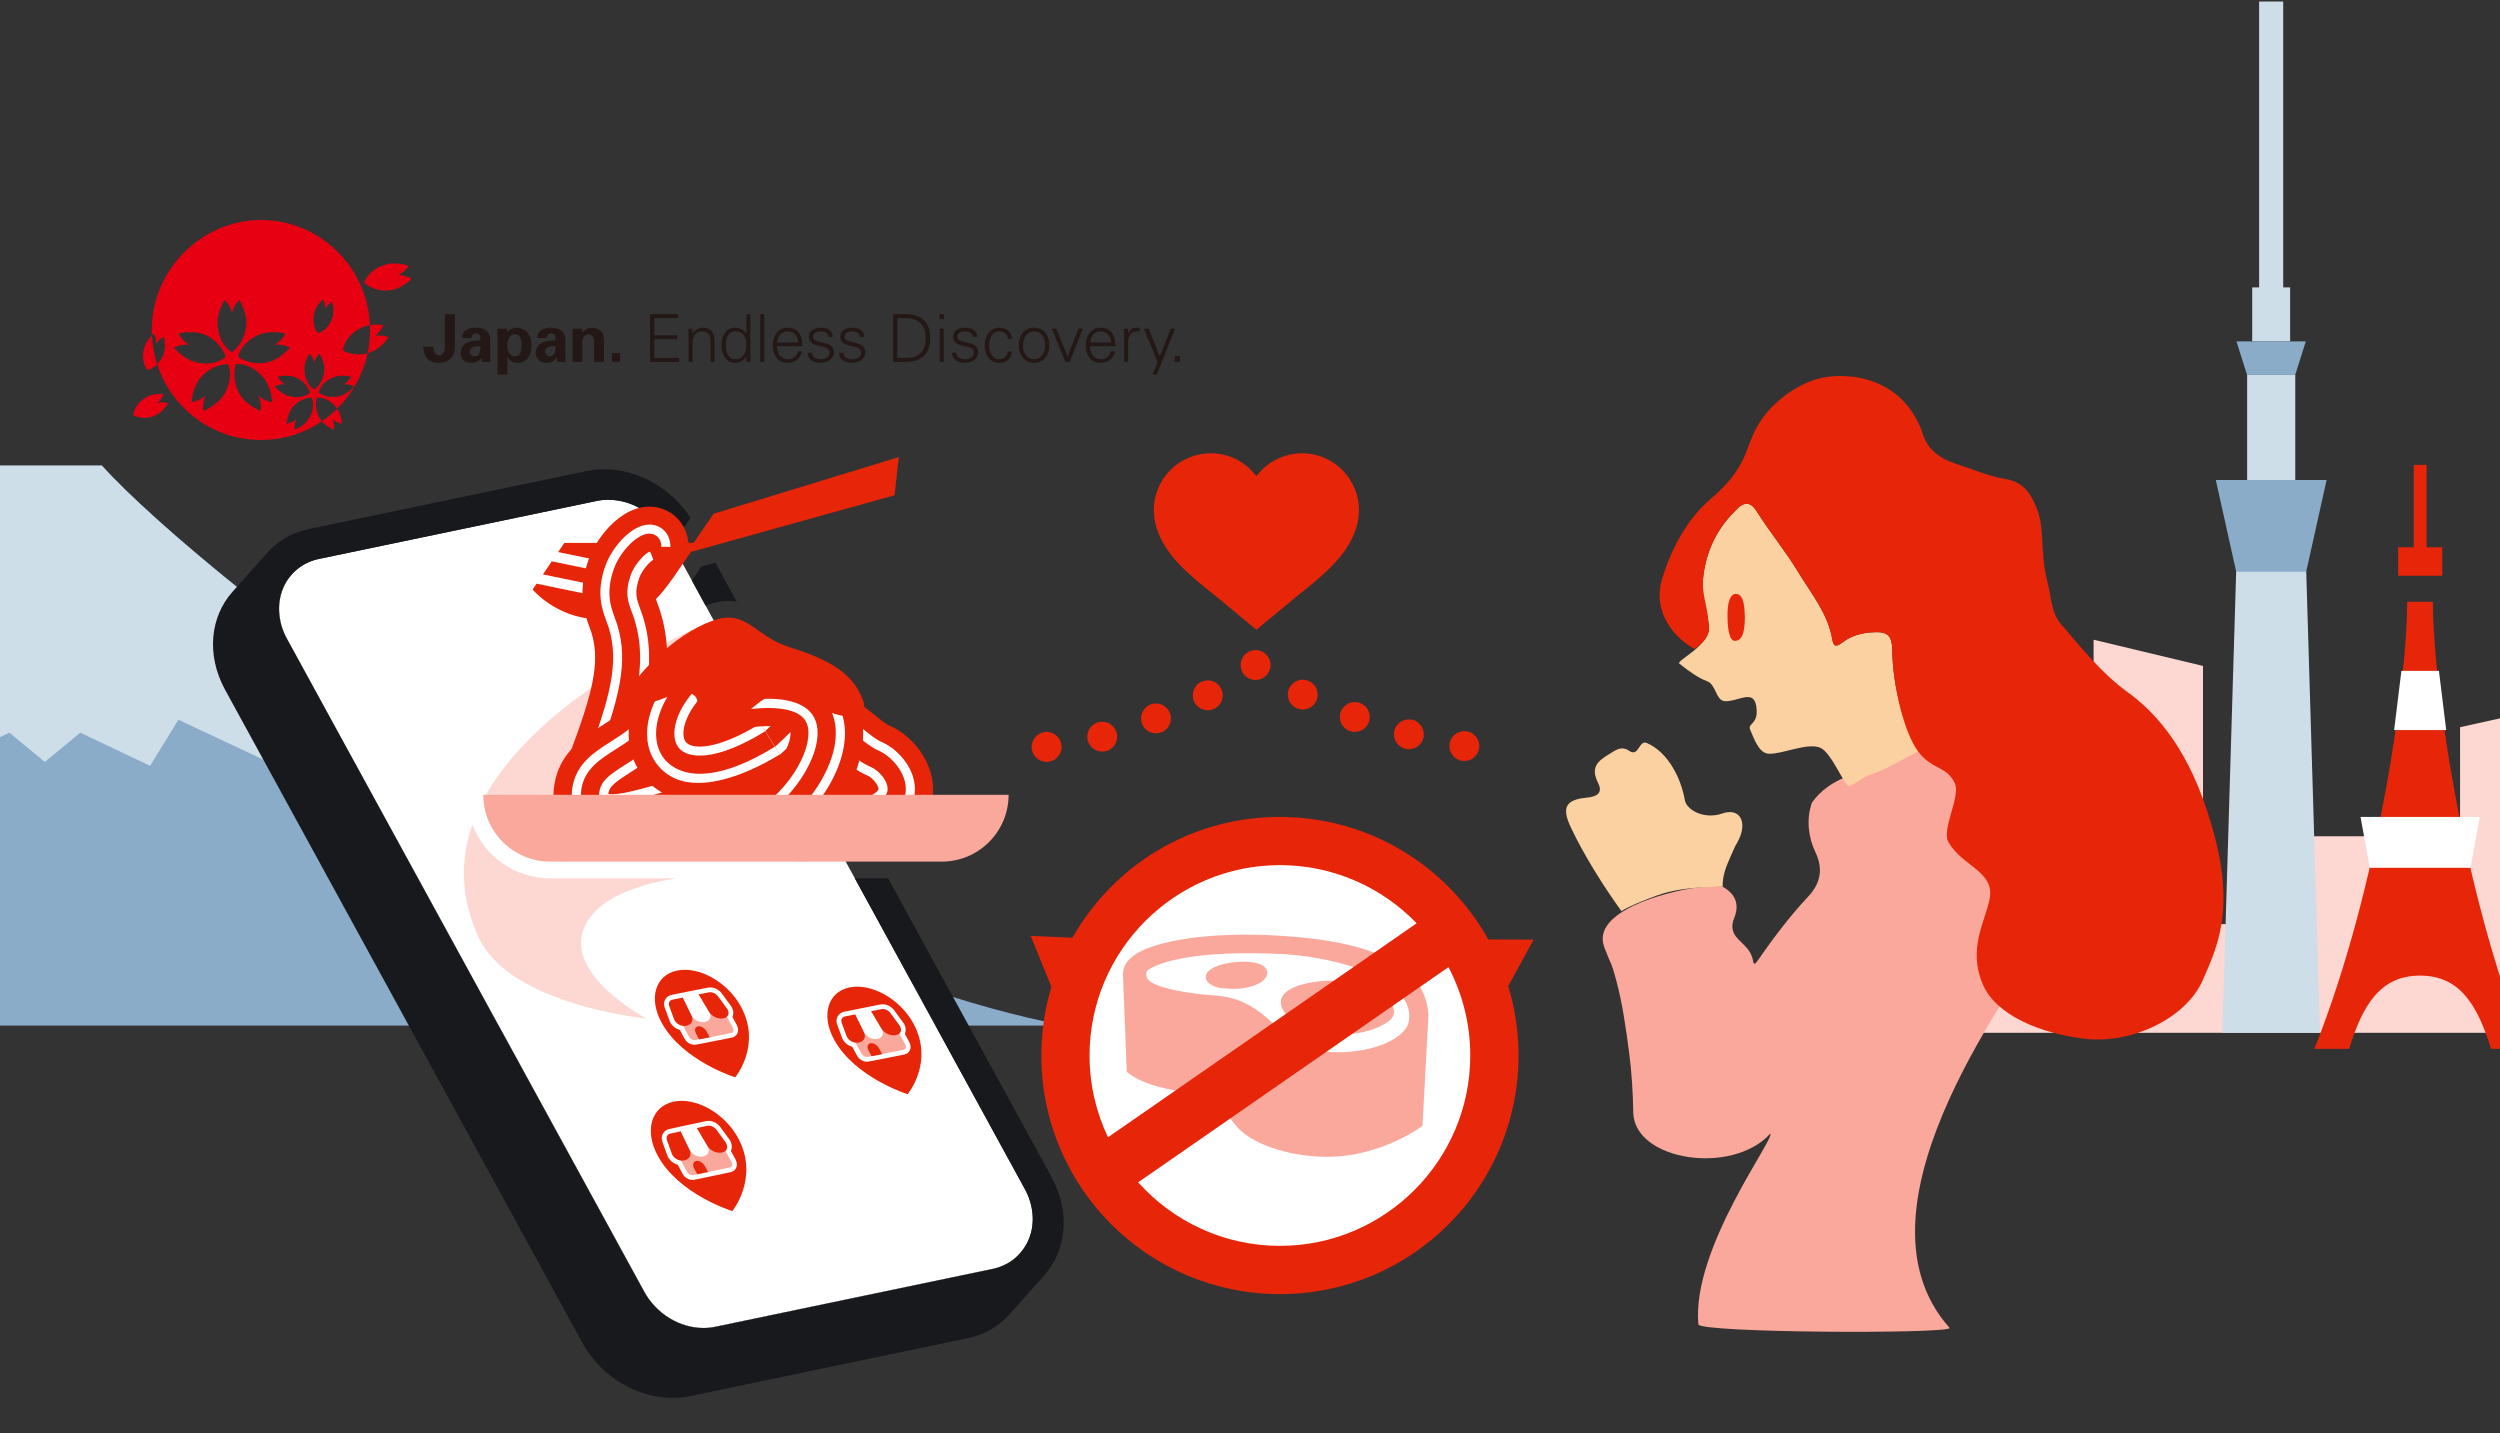 <svg width="375" height="215" viewBox="0 0 375 215" fill="none" xmlns="http://www.w3.org/2000/svg">
<rect x="0" y="0" width="375" height="215" fill="#333333" stroke="none"/>
<mask id="mask0_5710_4084" style="mask-type:luminance" maskUnits="userSpaceOnUse" x="0" y="0" width="375" height="210">
<path d="M375 0H0V210H375V0Z" fill="white"/>
</mask>
<g mask="url(#mask0_5710_4084)">
</g>
<g clip-path="url(#clip0_5710_4084)">
<path d="M281.87 154.92V107.11H304.19V126.15H314.04V95.96L330.45 99.89V138.62H338.32V125.44H369.01V109.08L380.82 106.46V147.15H416.38V125.44H424.91V103.18H437.38V110.4H451.16V154.92H281.87Z" fill="#FDD8D2"/>
<path d="M15.273 69.84H-1.844C-16.341 85.909 -87.573 142.586 -146.28 153.84H159.72C101.012 142.586 29.77 85.909 15.283 69.84H15.273Z" fill="#8AACC9"/>
<path d="M15.269 69.84H-1.83C-9.503 78.371 -33.077 98.307 -62.28 116.84L-50.864 113.711L-43.691 116.84L-30.991 108.582L-29.699 115.643L-13.319 107.966L-9.076 114.874L1.402 109.898L6.72 114.292L12.037 109.898L22.515 114.874L26.759 107.966L43.138 115.643L44.431 108.582L57.13 116.84L64.303 113.711L75.72 116.84C46.516 98.307 22.943 78.371 15.269 69.84Z" fill="#CDDEE8"/>
<path d="M344.29 56.25V72H337.07V56.25H344.29ZM342.48 43.12V0.23H338.87V43.11H337.83V51.21H343.52V43.11H342.48V43.12ZM345.93 85.56H335.43L333.35 154.92H348.01L345.93 85.56Z" fill="#CDDEE8"/>
<path d="M345.87 51.21L344.28 56.24H337.06L335.47 51.21H345.86H345.87ZM340.68 72H332.37L335.43 85.76H345.93L348.99 72H340.68Z" fill="#8AACC9"/>
<path d="M378.86 157.33H373.66C371.62 150.77 369 146.34 363.01 146.34C357.02 146.34 354.4 150.77 352.36 157.33H347.16C356.95 132.74 361.08 101.76 361.08 90.27H364.93C364.93 101.76 369.06 132.74 378.85 157.33H378.86ZM363.98 82.09V69.73H362.06V82.09H359.72V86.36H366.33V82.09H363.99H363.98Z" fill="#E62509"/>
<path d="M371.96 122.54L370.57 130.17H355.47L354.08 122.54H371.97H371.96ZM366.93 109.51L365.84 100.63H360.21L359.12 109.51H366.94H366.93Z" fill="white"/>
<path d="M100.13 80.4L94.87 86.3C93.07 82.99 89.57 80.86 85.99 80.86C85.39 80.86 84.81 80.92 84.23 81.04L89.49 75.14C90.07 75.01 90.65 74.96 91.25 74.96C94.84 74.96 98.33 77.09 100.13 80.4Z" fill="#17191C"/>
<path d="M89.49 75.14L84.23 81.05L42.63 89.73L47.89 83.82L89.49 75.14Z" fill="#17191C"/>
<path d="M153.73 178.35L148.47 184.25L94.87 86.31L100.13 80.4L153.73 178.35Z" fill="#17191C"/>
<path d="M38.5 92.07L43.76 86.17C44.81 84.99 46.24 84.17 47.89 83.83L42.63 89.73C40.98 90.07 39.55 90.89 38.5 92.07Z" fill="#17191C"/>
<path d="M37.18 94.21C37.5 93.41 37.95 92.68 38.51 92.06L43.77 86.16C43.22 86.78 42.77 87.5 42.44 88.31C40.69 90.28 38.93 92.24 37.18 94.21Z" fill="white"/>
<path d="M37.18 94.21C37.36 94 37.61 93.73 37.79 93.52C37.99 93.3 38.25 93.01 38.44 92.79C38.63 92.57 38.91 92.26 39.12 92.03C39.33 91.8 39.6 91.49 39.81 91.26C40.02 91.03 40.29 90.72 40.5 90.49C40.71 90.26 40.97 89.96 41.18 89.73C41.39 89.5 41.64 89.22 41.83 89C42.01 88.79 42.26 88.52 42.44 88.31C40.69 90.28 38.93 92.24 37.18 94.21Z" fill="white"/>
<path d="M153.02 187.99L147.76 193.89C148.31 193.27 148.77 192.55 149.09 191.74C150.03 189.42 149.8 186.69 148.47 184.25L153.73 178.35C155.06 180.79 155.29 183.52 154.35 185.84C154.02 186.64 153.57 187.37 153.02 187.99Z" fill="#17191C"/>
<path d="M37.8 101.7C36.47 99.26 36.24 96.54 37.18 94.21C37.36 94 37.61 93.73 37.79 93.52C37.99 93.3 38.25 93.01 38.44 92.79C38.63 92.57 38.91 92.26 39.12 92.03C39.33 91.8 39.6 91.49 39.81 91.26C40.02 91.03 40.29 90.72 40.5 90.49C40.71 90.26 40.97 89.96 41.18 89.73C41.39 89.5 41.64 89.22 41.83 89C42.01 88.79 42.26 88.52 42.44 88.31C41.5 90.64 41.72 93.36 43.06 95.8C41.48 97.57 39.38 99.93 37.8 101.7Z" fill="white"/>
<path d="M143.63 196.23C144.62 195.12 145.61 194 146.61 192.89C147.06 192.39 147.51 191.88 147.96 191.38C148.06 191.27 148.19 191.13 148.28 191.02C148.37 190.91 148.5 190.77 148.59 190.67C148.68 190.57 148.89 190.47 148.89 190.33C150.54 189.98 151.96 189.16 153.01 187.98L147.75 193.88C146.7 195.06 145.28 195.88 143.63 196.23Z" fill="white"/>
<path d="M148.89 190.33L143.63 196.23L102.04 204.91L107.3 199.01L148.89 190.33Z" fill="white"/>
<path d="M102.04 204.91C101.46 205.03 100.87 205.09 100.28 205.09C102.03 203.12 103.79 201.16 105.54 199.19C106.13 199.19 106.72 199.13 107.3 199.01C105.72 200.78 104.1 203.73 102.04 204.91Z" fill="white"/>
<path d="M96.65 193.75L91.39 199.65L37.8 101.7L43.05 95.8L96.65 193.75Z" fill="white"/>
<path d="M91.39 199.65C93.14 197.68 94.9 195.72 96.65 193.75C98.46 197.05 101.95 199.19 105.54 199.19L100.28 205.09C96.69 205.09 93.2 202.96 91.39 199.65Z" fill="white"/>
<path d="M105.54 199.19C101.95 199.19 98.46 197.06 96.65 193.75L43.06 95.8C41.73 93.36 41.5 90.64 42.44 88.31C43.38 85.98 45.37 84.34 47.9 83.82L89.49 75.14C90.07 75.01 90.65 74.96 91.25 74.96C94.84 74.96 98.33 77.09 100.13 80.4L153.73 178.34C155.06 180.78 155.29 183.51 154.35 185.83C153.4 188.16 151.42 189.8 148.89 190.33L107.3 199.01C106.72 199.13 106.13 199.19 105.54 199.19Z" fill="white"/>
<path d="M136.16 164.13C136.16 164.13 128.25 161.68 125.11 155.93C123.12 152.29 124.16 148.78 127.45 148.11C130.74 147.44 135.04 149.87 137.02 153.54C140.15 159.32 136.15 164.13 136.15 164.13H136.16Z" fill="#E62509"/>
<path d="M136.43 156.37L135.73 155.08C135.9 154.7 135.93 154.22 135.65 153.65C135.63 153.6 135.6 153.54 135.56 153.5L134.14 151.56C133.65 150.89 132.79 150.52 132.06 150.67L130.51 150.98L128.16 151.45L126.61 151.76C126.19 151.85 125.85 152.09 125.65 152.44C125.44 152.81 125.42 153.25 125.58 153.69L126.34 155.76C126.34 155.76 126.37 155.83 126.38 155.86C126.73 156.49 127.27 156.86 127.84 157.03L128.57 158.37C128.86 158.91 129.46 159.26 130.04 159.26C130.13 159.26 130.22 159.26 130.31 159.23L130.82 159.13C130.82 159.13 130.85 159.13 130.86 159.13L132.45 158.81C132.45 158.81 132.46 158.81 132.47 158.81L135.64 158.18C136.02 158.1 136.32 157.87 136.48 157.54C136.65 157.19 136.62 156.76 136.42 156.38L136.43 156.37Z" fill="white"/>
<path d="M126.78 153.56L133.37 152.23L135.8 156.71C135.99 157.06 135.86 157.4 135.51 157.47L130.18 158.53C129.83 158.6 129.4 158.37 129.21 158.02L126.78 153.55V153.56Z" fill="#FBA89C"/>
<path d="M129.67 154.98C130.14 156.53 127.84 157 127.02 155.51C126.69 154.62 126.44 153.93 126.26 153.45C126.08 152.96 126.3 152.56 126.76 152.46L128.31 152.15C128.31 152.15 128.79 153.15 129.68 154.98H129.67Z" fill="#E62509"/>
<path d="M132.33 154.45C132.97 155.97 130.66 156.44 129.67 154.98C128.78 153.15 128.3 152.15 128.3 152.15L130.65 151.68C130.65 151.68 131.24 152.66 132.32 154.45H132.33Z" fill="white"/>
<path d="M134.99 153.91C135.79 155.4 133.47 155.87 132.33 154.45C131.25 152.66 130.66 151.68 130.66 151.68L132.21 151.37C132.67 151.28 133.25 151.53 133.58 151.98C133.91 152.43 134.39 153.09 135 153.92L134.99 153.91Z" fill="#E62509"/>
<path d="M131.9 157.32C131.18 156 129.59 156.32 130.31 157.64L130.74 158.44L132.33 158.12L131.9 157.32Z" fill="#E62509"/>
<path d="M109.85 181.66C109.85 181.66 101.82 179.21 98.64 173.32C96.63 169.59 97.69 165.97 101.03 165.25C104.37 164.53 108.73 166.99 110.74 170.75C113.91 176.67 109.85 181.66 109.85 181.66Z" fill="#E62509"/>
<path d="M110.37 174L109.64 172.64C109.83 172.22 109.83 171.72 109.58 171.21C109.56 171.15 109.53 171.1 109.49 171.04L108.05 169.06C107.55 168.37 106.68 168.01 105.93 168.16L104.35 168.5L101.97 169.01L100.4 169.35C99.98 169.44 99.64 169.68 99.44 170.04C99.23 170.41 99.21 170.86 99.37 171.31L100.14 173.43C100.14 173.43 100.17 173.5 100.18 173.53C100.53 174.17 101.08 174.55 101.66 174.71L102.4 176.09C102.7 176.64 103.3 176.99 103.88 176.99C103.97 176.99 104.07 176.99 104.16 176.96L104.68 176.85C104.68 176.85 104.71 176.85 104.72 176.85L106.34 176.51C106.34 176.51 106.34 176.51 106.35 176.51L109.58 175.83C109.96 175.75 110.26 175.51 110.42 175.18C110.59 174.82 110.56 174.4 110.36 174.01L110.37 174Z" fill="white"/>
<path d="M100.58 171.18L107.28 169.75L109.74 174.34C109.93 174.7 109.8 175.05 109.45 175.12L104.03 176.26C103.68 176.33 103.24 176.11 103.04 175.75L100.58 171.18Z" fill="#FBA89C"/>
<path d="M103.51 172.61C103.99 174.2 101.65 174.7 100.82 173.18C100.49 172.27 100.23 171.56 100.05 171.06C99.87 170.56 100.09 170.14 100.55 170.04L102.12 169.7C102.12 169.7 102.61 170.72 103.5 172.6L103.51 172.61Z" fill="#E62509"/>
<path d="M106.21 172.04C106.85 173.6 104.51 174.1 103.51 172.61C102.61 170.73 102.13 169.71 102.13 169.71L104.51 169.2C104.51 169.2 105.11 170.2 106.2 172.03L106.21 172.04Z" fill="white"/>
<path d="M108.91 171.47C109.72 173 107.37 173.5 106.21 172.04C105.11 170.2 104.52 169.21 104.52 169.21L106.1 168.87C106.57 168.77 107.16 169.03 107.49 169.49C107.82 169.95 108.31 170.62 108.93 171.47H108.91Z" fill="#E62509"/>
<path d="M105.77 174.99C105.05 173.64 103.43 173.98 104.15 175.33L104.59 176.14L106.21 175.8L105.77 174.99Z" fill="#E62509"/>
<path d="M240.64 142.09C241.65 144.74 241.69 144.24 242.42 146.98C243.37 150.53 243.87 154.12 244.35 157.75C244.76 160.82 244.94 163.84 244.99 166.91C245.2 174.12 259.84 176.35 265.55 170.04C266.31 170.71 253.69 187.35 254.76 198.66C255.19 199.94 291.63 200.1 292.47 199.22C275.73 180.57 304.61 145.7 305.17 142.02C307.09 130.4 305.72 123.91 300.47 115.64C295.23 107.37 288.64 112.32 282.61 114.71C278.65 115.91 274.45 116.68 271.79 120.39C270.9 122.93 271.27 125.65 272.3 127.8C273.63 130.56 272.89 132.7 271.26 134.45C268.47 137.43 266.04 140.65 263.72 143.99C263.43 144.4 263.08 144.98 262.94 144.07C262.7 142.55 261.57 141.78 260.66 140.8C259.79 139.88 259.65 138.87 260.11 137.75C260.95 135.72 260.38 134.14 258.42 133.01C256.8 133.05 255.7 132.97 254.16 133.19C250.19 133.74 238.57 136.65 240.65 142.09H240.64Z" fill="#FBA89C"/>
<path d="M287.71 112.7C285.33 107.94 283.92 102.95 283.84 97.57C283.81 95.11 283 94.67 280.58 94.86C279.07 94.98 277.63 95.42 276.47 96.29C275.5 97.02 275.05 97.15 274.83 95.85C274.15 91.95 271.68 89.04 269.71 85.78C267.8 82.61 265.45 79.8 263.5 76.69C262.52 75.12 261.55 75.36 260.54 76.35C258.04 78.79 256.39 81.56 255.69 85.19C254.97 88.96 255.76 90.16 256.33 93.77C256.8 96.73 251.35 99.09 251.9 99.54C253.45 100.78 254.75 101.7 256.08 102.19C257.42 102.68 257.37 105.1 258.72 105.17C260.84 105.29 263.31 103.05 263.5 106.47C263.63 108.71 262.12 108.49 262.52 109.43C263.09 110.73 263.79 112.97 265.3 113.06C267.29 113.17 271.19 111.31 273.08 112.18C274.74 112.95 276.6 117.74 277.34 117.92C278.48 117.52 279.28 116.63 280.53 116.21C283.04 115.39 285.33 113.91 287.71 112.71V112.7Z" fill="#FCD1A1"/>
<path d="M249.29 86.88C250.71 82.28 253.03 77.87 256.73 74.72C259.09 72.71 260.86 70.63 261.95 67.79C262.66 65.96 263.05 64.55 264.56 62.48C266.31 60.1 269.53 57.74 272.46 56.88C276.84 55.6 285.53 56.4 288.42 65.11C289.24 67.57 291.1 68.84 293.43 69.58C295.88 70.37 298.3 71.44 300.81 71.85C303.45 72.28 304.53 73.9 305.42 76.03C305.95 77.3 306.18 78.58 306.27 79.96C306.41 82.42 306.49 84.94 307.12 87.3C307.69 89.4 307.61 91.81 309.12 93.58C312.23 97.21 315.28 101.02 319.12 103.81C322.8 106.48 327.63 111.28 331.01 121.45C335.6 135.28 333.01 141.18 330.37 147.12C327.87 152.73 319.75 156.67 312.65 155.81C306.2 155.03 299.37 152.36 297.38 147.56C295.17 142.23 297.75 138.33 298.44 134.84C299.25 130.7 294.37 129.98 292.27 126.33C291.17 124.43 294.16 119.44 293.21 117.46C291.94 114.82 289.78 115.5 287.71 112.71C285.63 109.91 283.92 102.96 283.84 97.58C283.81 95.12 283 94.68 280.58 94.87C279.07 94.99 277.63 95.43 276.47 96.3C275.5 97.03 275.05 97.16 274.83 95.86C274.15 91.96 271.68 89.05 269.71 85.79C267.8 82.62 265.45 79.81 263.5 76.7C262.52 75.13 261.55 75.37 260.54 76.36C258.04 78.8 256.39 81.57 255.69 85.2C254.97 88.97 255.98 89.85 256.31 93.5C256.39 94.34 256.67 95.6 254.17 97.36C250.16 95.05 248.04 90.97 249.3 86.9L249.29 86.88Z" fill="#E62509"/>
<path d="M243.23 136.66C244.13 135.99 248.41 134.25 250.18 133.82C252.98 133.14 255.64 133.05 258.41 133.01C258.3 130.96 259.3 129.23 260.04 127.44C260.32 126.76 260.77 126.15 261.03 125.46C261.98 122.94 260.76 121.18 258.33 122.03C255.61 122.97 252.9 121.49 252.7 119.91C252.2 117 250.36 112.9 247.04 111.46C245.81 110.92 245.85 113.63 244.38 112.63C243.23 111.85 242.44 112.46 241.42 113.09C239.64 114.18 238.54 115.08 239.71 117.44C240.42 118.87 239.71 119.49 237.93 119.66C234.73 119.97 234.28 121.25 235.62 124.1C237.61 128.31 240.51 132.92 243.22 136.67L243.23 136.66Z" fill="#FCD1A1"/>
<path d="M261.73 92.64C261.7 91.23 261.6 89.24 260.54 89.1C259.37 88.95 259.13 90.7 259.12 92.31C259.12 93.54 259.24 96.13 260.22 96.13C261.59 96.13 261.72 94.05 261.72 92.63L261.73 92.64Z" fill="#E62509"/>
<path d="M191.99 190.5C174.25 190.5 159.82 176.07 159.82 158.33C159.82 140.59 174.25 126.16 191.99 126.16C209.73 126.16 224.16 140.59 224.16 158.33C224.16 176.07 209.73 190.5 191.99 190.5Z" fill="white"/>
<path d="M214.27 152.37C213.93 145.45 207.35 141.36 192.49 140.39C180.87 139.63 173.36 141.28 170.55 143.01C168.06 144.55 168.44 146.1 168.48 147.1C168.51 147.79 169.01 160.79 169.01 160.79L169.61 161.22C172.48 163.26 178.08 163.85 178.08 163.85C180.91 164.27 183.01 165.69 185.33 168.76C187.27 171.32 192.85 173.52 199.11 173.52C207.26 173.52 213.37 168.88 213.37 168.88L214.26 152.38L214.27 152.37ZM207.33 156.7C202.62 158.51 195.36 158.29 192.47 155.09C187.64 149.73 184.47 149.49 181.39 149.25C180.89 149.21 180.39 149.17 179.87 149.11C174.61 148.47 172.51 147.55 172.06 146.72C171.86 146.33 171.9 145.7 172.21 145.49C174.07 144.25 179.52 142.49 192.32 143.11C197.83 143.38 202.41 144.85 202.96 145.03C212.31 148.13 211.36 152.49 211.36 152.79C211.36 154.92 208.55 156.23 207.34 156.7H207.33ZM201.79 147.22C207.09 147.94 210.95 151.33 208.21 153.25C203.55 156.53 194.56 155.29 192.46 151.51C190.47 147.92 197.74 146.67 201.79 147.22ZM184.91 144.36C187.51 144.02 190.41 144.47 190.06 146.16C189.71 147.85 186.13 148.55 184.13 148.28C180.29 148.32 178.98 145.14 184.92 144.35L184.91 144.36Z" fill="#FBA89C"/>
<path d="M230.05 140.94L223.25 140.92C217.13 129.96 205.43 122.54 191.98 122.54C178.53 122.54 167.02 129.84 160.86 140.66L154.61 140.39L157.71 148.02C156.73 151.29 156.2 154.75 156.2 158.33C156.2 178.1 172.22 194.12 191.99 194.12C211.76 194.12 227.78 178.1 227.78 158.33C227.78 154.71 227.24 151.21 226.23 147.91L230.05 140.94ZM191.99 129.77C200.03 129.77 207.3 133.12 212.5 138.49L166.2 170.59C164.43 166.87 163.43 162.72 163.43 158.33C163.43 142.58 176.24 129.77 191.99 129.77ZM191.99 186.88C183.55 186.88 175.95 183.19 170.72 177.35L217.27 145.07C219.35 149.03 220.54 153.54 220.54 158.32C220.54 174.07 207.73 186.88 191.98 186.88H191.99Z" fill="#E62509"/>
<path d="M188.46 94.46L183.01 89.95C182.68 89.68 182.31 89.38 181.91 89.06C178.12 86.01 174.2 82.85 173.25 78.26C172.29 73.64 175.26 69.13 179.88 68.17C183.24 67.47 186.54 68.85 188.46 71.43C190.38 68.85 193.68 67.48 197.04 68.17C201.66 69.13 204.62 73.64 203.67 78.26C202.72 82.85 198.8 86.01 195.01 89.06C194.62 89.38 194.24 89.68 193.91 89.95L188.46 94.46Z" fill="#E62509"/>
<path d="M154.75 112.04C154.75 110.8 155.76 109.79 156.99 109.79C158.23 109.79 159.24 110.8 159.24 112.04C159.24 113.27 158.23 114.28 156.99 114.28C155.76 114.28 154.75 113.27 154.75 112.04ZM219.33 114.13C218.11 113.95 217.26 112.82 217.43 111.59C217.61 110.37 218.75 109.52 219.97 109.69C221.2 109.87 222.05 111 221.87 112.23C221.71 113.35 220.75 114.15 219.65 114.15C219.55 114.15 219.44 114.14 219.33 114.13ZM163.18 111.11C162.84 109.92 163.53 108.68 164.72 108.34C165.91 108.01 167.15 108.7 167.49 109.89C167.83 111.08 167.14 112.32 165.95 112.66C165.74 112.71 165.53 112.74 165.33 112.74C164.35 112.74 163.46 112.1 163.18 111.11ZM210.75 112.31C209.55 111.99 208.85 110.75 209.17 109.56C209.49 108.36 210.72 107.66 211.92 107.98C213.11 108.3 213.82 109.54 213.5 110.73C213.23 111.73 212.32 112.39 211.33 112.39C211.14 112.39 210.94 112.36 210.75 112.31ZM171.31 108.58C170.86 107.43 171.43 106.12 172.58 105.67C173.73 105.22 175.03 105.79 175.48 106.94C175.94 108.1 175.37 109.4 174.21 109.85C173.94 109.95 173.67 110 173.4 110C172.5 110 171.66 109.46 171.31 108.58ZM202.44 109.65C201.28 109.22 200.69 107.93 201.12 106.77C201.55 105.61 202.84 105.02 204 105.45C205.16 105.88 205.76 107.17 205.33 108.33C204.99 109.23 204.13 109.79 203.22 109.79C202.96 109.79 202.7 109.75 202.44 109.65ZM179.17 105.32C178.6 104.21 179.04 102.86 180.15 102.3C181.25 101.74 182.6 102.17 183.16 103.28C183.73 104.38 183.29 105.73 182.18 106.29C181.86 106.46 181.51 106.54 181.17 106.54C180.35 106.54 179.57 106.09 179.17 105.32ZM194.4 106.19C193.3 105.63 192.85 104.28 193.41 103.18C193.97 102.07 195.32 101.63 196.42 102.19C197.53 102.74 197.97 104.09 197.41 105.2C197.02 105.98 196.23 106.43 195.41 106.43C195.07 106.43 194.73 106.35 194.4 106.19ZM186.64 101.22C185.83 100.29 185.94 98.87 186.87 98.06C187.81 97.25 189.22 97.35 190.03 98.29C190.85 99.22 190.74 100.64 189.81 101.45C189.38 101.82 188.86 102 188.34 102C187.71 102 187.09 101.73 186.64 101.22Z" fill="#E62509"/>
<path d="M110.29 161.6C110.29 161.6 102.38 159.15 99.24 153.4C97.25 149.76 98.29 146.25 101.58 145.58C104.88 144.91 109.17 147.34 111.15 151.01C114.28 156.79 110.28 161.6 110.28 161.6H110.29Z" fill="#E62509"/>
<path d="M110.57 153.84L109.87 152.55C110.04 152.18 110.07 151.69 109.79 151.13C109.77 151.07 109.74 151.02 109.7 150.97L108.28 149.03C107.79 148.36 106.93 147.99 106.19 148.14L104.64 148.45L102.29 148.92L100.74 149.23C100.32 149.32 99.98 149.56 99.78 149.91C99.57 150.28 99.55 150.72 99.71 151.16L100.47 153.22C100.47 153.22 100.5 153.29 100.51 153.32C100.86 153.95 101.4 154.32 101.97 154.49L102.7 155.83C102.99 156.37 103.59 156.72 104.17 156.72C104.26 156.72 104.35 156.72 104.44 156.69L104.95 156.59C104.95 156.59 104.97 156.59 104.99 156.59L106.58 156.27C106.58 156.27 106.58 156.27 106.59 156.27L109.77 155.64C110.15 155.56 110.45 155.33 110.61 155C110.78 154.65 110.75 154.22 110.55 153.84H110.57Z" fill="white"/>
<path d="M100.92 151.04L107.51 149.71L109.94 154.19C110.13 154.54 110 154.88 109.65 154.95L104.32 156.01C103.97 156.08 103.54 155.85 103.35 155.5L100.92 151.03V151.04Z" fill="#FBA89C"/>
<path d="M103.8 152.46C104.27 154.01 101.97 154.48 101.15 152.99C100.82 152.1 100.57 151.41 100.39 150.93C100.21 150.44 100.43 150.04 100.89 149.94L102.44 149.63C102.44 149.63 102.92 150.63 103.81 152.46H103.8Z" fill="#E62509"/>
<path d="M106.46 151.92C107.1 153.44 104.79 153.91 103.8 152.45C102.91 150.62 102.43 149.62 102.43 149.62L104.78 149.15C104.78 149.15 105.37 150.13 106.45 151.92H106.46Z" fill="white"/>
<path d="M109.12 151.39C109.92 152.88 107.6 153.35 106.46 151.93C105.38 150.14 104.79 149.16 104.79 149.16L106.34 148.85C106.8 148.76 107.38 149.01 107.71 149.46C108.04 149.91 108.52 150.57 109.13 151.4L109.12 151.39Z" fill="#E62509"/>
<path d="M106.03 154.79C105.31 153.47 103.72 153.79 104.44 155.11L104.87 155.91L106.46 155.59L106.03 154.79Z" fill="#E62509"/>
<path d="M92.64 116.41L87.97 114.63C91.74 104.72 93.14 99.4 91.5 94.06C91.4 93.74 91.29 93.43 91.17 93.12C90.51 91.32 89.6 88.87 91.02 84.9C92.04 82.07 95.18 78.42 97.95 78.92C99.17 79.14 100.4 80.18 100.37 82.02L95.37 81.96C95.37 82.44 95.65 83.12 96.31 83.54C96.99 83.98 97.68 83.89 97.91 83.78C97.5 83.97 96.22 85.2 95.72 86.58C94.91 88.83 95.31 89.9 95.85 91.38C96 91.78 96.14 92.17 96.27 92.58C98.53 99.9 96.3 106.76 92.64 116.39V116.41Z" fill="white"/>
<path d="M92.64 116.41L87.97 114.63C91.74 104.72 93.14 99.4 91.5 94.06C91.4 93.74 91.29 93.43 91.17 93.12C90.51 91.32 89.6 88.87 91.02 84.9C92.04 82.07 95.18 78.42 97.95 78.92C99.17 79.14 100.4 80.18 100.37 82.02L95.37 81.96C95.37 82.44 95.65 83.12 96.31 83.54C96.99 83.98 97.68 83.89 97.91 83.78C97.5 83.97 96.22 85.2 95.72 86.58C94.91 88.83 95.31 89.9 95.85 91.38C96 91.78 96.14 92.17 96.27 92.58C98.53 99.9 96.3 106.76 92.64 116.39V116.41Z" fill="white"/>
<path d="M92.64 116.41L87.97 114.63C91.74 104.72 93.14 99.4 91.5 94.06C91.4 93.74 91.29 93.43 91.17 93.12C90.51 91.32 89.6 88.87 91.02 84.9C92.04 82.07 95.18 78.42 97.95 78.92C99.17 79.14 100.4 80.18 100.37 82.02L95.37 81.96C95.37 82.44 95.65 83.12 96.31 83.54C96.99 83.98 97.68 83.89 97.91 83.78C97.5 83.97 96.22 85.2 95.72 86.58C94.91 88.83 95.31 89.9 95.85 91.38C96 91.78 96.14 92.17 96.27 92.58C98.53 99.9 96.3 106.76 92.64 116.39V116.41Z" fill="white"/>
<path d="M92.64 116.41L87.97 114.63C91.74 104.72 93.14 99.4 91.5 94.06C91.4 93.74 91.29 93.43 91.17 93.12C90.51 91.32 89.6 88.87 91.02 84.9C92.04 82.07 95.18 78.42 97.95 78.92C99.17 79.14 100.4 80.18 100.37 82.02L95.37 81.96C95.37 82.44 95.65 83.12 96.31 83.54C96.99 83.98 97.68 83.89 97.91 83.78C97.5 83.97 96.22 85.2 95.72 86.58C94.91 88.83 95.31 89.9 95.85 91.38C96 91.78 96.14 92.17 96.27 92.58C98.53 99.9 96.3 106.76 92.64 116.39V116.41Z" fill="white"/>
<path d="M119.86 126.2C116.89 126.2 113.53 126.02 109.77 125.67L110.24 120.69C130.38 122.59 131.98 118.55 131.99 118.51C132.16 117.83 131.08 116.49 130.24 116.13C128.67 115.45 127.42 114.44 126.09 113.36C122.73 110.62 118.92 107.52 107.63 108.78L107.08 103.81C120.46 102.32 125.54 106.46 129.25 109.49C130.34 110.38 131.28 111.14 132.21 111.54C134.75 112.63 137.76 116.09 136.83 119.75C135.73 124.07 130.15 126.2 119.86 126.2Z" fill="white"/>
<path d="M119.86 126.2C116.89 126.2 113.53 126.02 109.77 125.67L110.24 120.69C130.38 122.59 131.98 118.55 131.99 118.51C132.16 117.83 131.08 116.49 130.24 116.13C128.67 115.45 127.42 114.44 126.09 113.36C122.73 110.62 118.92 107.52 107.63 108.78L107.08 103.81C120.46 102.32 125.54 106.46 129.25 109.49C130.34 110.38 131.28 111.14 132.21 111.54C134.75 112.63 137.76 116.09 136.83 119.75C135.73 124.07 130.15 126.2 119.86 126.2Z" fill="white"/>
<path d="M119.86 126.2C116.89 126.2 113.53 126.02 109.77 125.67L110.24 120.69C130.38 122.59 131.98 118.55 131.99 118.51C132.16 117.83 131.08 116.49 130.24 116.13C128.67 115.45 127.42 114.44 126.09 113.36C122.73 110.62 118.92 107.52 107.63 108.78L107.08 103.81C120.46 102.32 125.54 106.46 129.25 109.49C130.34 110.38 131.28 111.14 132.21 111.54C134.75 112.63 137.76 116.09 136.83 119.75C135.73 124.07 130.15 126.2 119.86 126.2Z" fill="white"/>
<path d="M119.86 126.2C116.89 126.2 113.53 126.02 109.77 125.67L110.24 120.69C130.38 122.59 131.98 118.55 131.99 118.51C132.16 117.83 131.08 116.49 130.24 116.13C128.67 115.45 127.42 114.44 126.09 113.36C122.73 110.62 118.92 107.52 107.63 108.78L107.08 103.81C120.46 102.32 125.54 106.46 129.25 109.49C130.34 110.38 131.28 111.14 132.21 111.54C134.75 112.63 137.76 116.09 136.83 119.75C135.73 124.07 130.15 126.2 119.86 126.2Z" fill="white"/>
<path d="M91.8 124.35C90.18 124.35 88.68 124 87.56 123.01C86.67 122.23 85.7 120.77 86.07 118.23C86.59 114.7 89.33 112.96 91.74 111.43C93.44 110.35 95.19 109.24 96.49 107.47L100.52 110.43C98.66 112.96 96.31 114.45 94.42 115.65C92.3 116.99 91.19 117.75 91.01 118.96C90.99 119.1 90.98 119.21 90.98 119.29C91.84 119.55 94.06 119.18 97.59 118.18L98.02 118.06C108.05 115.24 113.62 109.45 119 103.84C119.8 103.01 120.6 102.18 121.4 101.37L124.96 104.88C124.17 105.68 123.4 106.49 122.61 107.3C117.03 113.11 110.71 119.69 99.37 122.87L98.95 122.99C96.79 123.6 94.15 124.35 91.79 124.35H91.8Z" fill="white"/>
<path d="M91.8 124.35C90.18 124.35 88.68 124 87.56 123.01C86.67 122.23 85.7 120.77 86.07 118.23C86.59 114.7 89.33 112.96 91.74 111.43C93.44 110.35 95.19 109.24 96.49 107.47L100.52 110.43C98.66 112.96 96.31 114.45 94.42 115.65C92.3 116.99 91.19 117.75 91.01 118.96C90.99 119.1 90.98 119.21 90.98 119.29C91.84 119.55 94.06 119.18 97.59 118.18L98.02 118.06C108.05 115.24 113.62 109.45 119 103.84C119.8 103.01 120.6 102.18 121.4 101.37L124.96 104.88C124.17 105.68 123.4 106.49 122.61 107.3C117.03 113.11 110.71 119.69 99.37 122.87L98.95 122.99C96.79 123.6 94.15 124.35 91.79 124.35H91.8Z" fill="white"/>
<path d="M91.8 124.35C90.18 124.35 88.68 124 87.56 123.01C86.67 122.23 85.7 120.77 86.07 118.23C86.59 114.7 89.33 112.96 91.74 111.43C93.44 110.35 95.19 109.24 96.49 107.47L100.52 110.43C98.66 112.96 96.31 114.45 94.42 115.65C92.3 116.99 91.19 117.75 91.01 118.96C90.99 119.1 90.98 119.21 90.98 119.29C91.84 119.55 94.06 119.18 97.59 118.18L98.02 118.06C108.05 115.24 113.62 109.45 119 103.84C119.8 103.01 120.6 102.18 121.4 101.37L124.96 104.88C124.17 105.68 123.4 106.49 122.61 107.3C117.03 113.11 110.71 119.69 99.37 122.87L98.95 122.99C96.79 123.6 94.15 124.35 91.79 124.35H91.8Z" fill="white"/>
<path d="M91.8 124.35C90.18 124.35 88.68 124 87.56 123.01C86.67 122.23 85.7 120.77 86.07 118.23C86.59 114.7 89.33 112.96 91.74 111.43C93.44 110.35 95.19 109.24 96.49 107.47L100.52 110.43C98.66 112.96 96.31 114.45 94.42 115.65C92.3 116.99 91.19 117.75 91.01 118.96C90.99 119.1 90.98 119.21 90.98 119.29C91.84 119.55 94.06 119.18 97.59 118.18L98.02 118.06C108.05 115.24 113.62 109.45 119 103.84C119.8 103.01 120.6 102.18 121.4 101.37L124.96 104.88C124.17 105.68 123.4 106.49 122.61 107.3C117.03 113.11 110.71 119.69 99.37 122.87L98.95 122.99C96.79 123.6 94.15 124.35 91.79 124.35H91.8Z" fill="white"/>
<path d="M104.75 117.21C102.43 117.21 100.26 116.49 98.72 114.48C95.86 110.77 97.42 104.62 102.42 99.86L105.87 103.48C102.36 106.82 101.77 110.24 102.68 111.43C103.6 112.63 107.44 112.89 114.21 108.72L116.83 112.98C114.78 114.24 109.45 117.21 104.75 117.21Z" fill="white"/>
<path d="M104.75 117.21C102.43 117.21 100.26 116.49 98.72 114.48C95.86 110.77 97.42 104.62 102.42 99.86L105.87 103.48C102.36 106.82 101.77 110.24 102.68 111.43C103.6 112.63 107.44 112.89 114.21 108.72L116.83 112.98C114.78 114.24 109.45 117.21 104.75 117.21Z" fill="white"/>
<path d="M104.75 117.21C102.43 117.21 100.26 116.49 98.72 114.48C95.86 110.77 97.42 104.62 102.42 99.86L105.87 103.48C102.36 106.82 101.77 110.24 102.68 111.43C103.6 112.63 107.44 112.89 114.21 108.72L116.83 112.98C114.78 114.24 109.45 117.21 104.75 117.21Z" fill="white"/>
<path d="M104.75 117.21C102.43 117.21 100.26 116.49 98.72 114.48C95.86 110.77 97.42 104.62 102.42 99.86L105.87 103.48C102.36 106.82 101.77 110.24 102.68 111.43C103.6 112.63 107.44 112.89 114.21 108.72L116.83 112.98C114.78 114.24 109.45 117.21 104.75 117.21Z" fill="white"/>
<path d="M115.68 126.36L113.09 122.08C119.01 118.49 122.41 111.73 121.27 108.53C120.15 105.4 114.29 105.86 111.82 106.21L111.13 101.26C121.79 99.77 125.01 104.13 125.98 106.86C128.3 113.39 122.53 122.22 115.68 126.36Z" fill="white"/>
<path d="M115.68 126.36L113.09 122.08C119.01 118.49 122.41 111.73 121.27 108.53C120.15 105.4 114.29 105.86 111.82 106.21L111.13 101.26C121.79 99.77 125.01 104.13 125.98 106.86C128.3 113.39 122.53 122.22 115.68 126.36Z" fill="white"/>
<path d="M115.68 126.36L113.09 122.08C119.01 118.49 122.41 111.73 121.27 108.53C120.15 105.4 114.29 105.86 111.82 106.21L111.13 101.26C121.79 99.77 125.01 104.13 125.98 106.86C128.3 113.39 122.53 122.22 115.68 126.36Z" fill="white"/>
<path d="M115.68 126.36L113.09 122.08C119.01 118.49 122.41 111.73 121.27 108.53C120.15 105.4 114.29 105.86 111.82 106.21L111.13 101.26C121.79 99.77 125.01 104.13 125.98 106.86C128.3 113.39 122.53 122.22 115.68 126.36Z" fill="white"/>
<path d="M75 119.22C75 123.37 78.37 126.74 82.52 126.74H125.58L106.87 93.11C106.87 93.11 82.03 103.13 72.89 119.22H74.99H75Z" fill="#FDD8D2"/>
<path d="M88.86 137.16C91.31 134.27 96.04 132.63 101.39 131.75H82.52C77.2 131.75 72.66 128.41 70.85 123.72C69.05 128.88 69 134.55 71.8 140.63C76.48 150.79 96.97 152.78 96.97 152.78C96.97 152.78 82.22 145 88.87 137.16H88.86Z" fill="#FDD8D2"/>
<path d="M108.28 95.29L112.61 103.2C113.77 102.37 115.07 101.67 116.57 101.32L114.92 98.3C113.89 97.74 113.03 97.14 112.29 96.61C110.59 95.4 109.83 94.88 108.28 95.3V95.29Z" fill="#17191C"/>
<path d="M130.48 126.74L119.63 106.9C119.06 106.52 118.38 106.1 118.11 106.1C118.11 106.1 118.11 106.1 118.1 106.1C117.04 106.24 116.03 106.85 115.04 107.63L125.5 126.74H130.49H130.48Z" fill="#17191C"/>
<path d="M157.76 176.6L133.21 131.74H128.22L153.72 178.35C155.05 180.79 155.28 183.52 154.34 185.84C153.39 188.17 151.41 189.81 148.88 190.34L107.29 199.02C106.71 199.14 106.12 199.2 105.53 199.2C101.94 199.2 98.45 197.07 96.64 193.76L43.05 95.81C41.72 93.37 41.49 90.65 42.43 88.32C43.37 85.99 45.36 84.35 47.89 83.83L89.48 75.15C90.06 75.02 90.64 74.97 91.24 74.97C94.25 74.97 97.19 76.49 99.12 78.93H102.73L103.58 77.69C100.68 73.18 95.64 70.39 90.64 70.39C89.74 70.39 88.85 70.47 87.97 70.66L46.38 79.34C43.39 79.97 41.02 81.57 39.44 83.73C39.65 83.44 39.87 83.16 40.11 82.9L34.85 88.8C31.58 92.47 30.88 98.19 33.76 103.46L87.35 201.41C90.13 206.49 95.52 209.68 100.88 209.68C101.78 209.68 102.67 209.6 103.55 209.41L145.14 200.73C147.74 200.19 149.86 198.91 151.41 197.17L156.67 191.27C156.67 191.27 156.61 191.33 156.58 191.36C159.92 187.7 160.66 181.92 157.75 176.61L157.76 176.6Z" fill="#17191C"/>
<path d="M103.77 87.05L105.84 90.84C105.9 90.82 105.96 90.79 106.02 90.77C107.78 90.13 109.25 90.05 110.52 90.27L107.31 84.4L105.19 84.99L103.78 87.06L103.77 87.05Z" fill="#17191C"/>
<path d="M107.03 77.08L104.05 81.42L84.65 81.44L83.72 82.81L92.47 84.62L92.45 84.73L91.65 86.04L82.77 84.2L81.44 86.16L90.43 88.02L89.57 89.43L80.49 87.55L79.89 88.43C79.89 88.43 83.35 92.61 89.43 92.89H90.89C96.75 92.5 98.61 89.93 101.09 86.51L103.63 82.79L134.18 74.29L134.83 68.56L107.03 77.06V77.08Z" fill="#E62509"/>
<path d="M95.35 117.44L85.26 113.61C88.78 104.34 90.12 99.44 88.73 94.93C88.65 94.66 88.55 94.4 88.45 94.14C87.73 92.18 86.52 88.9 88.29 83.94C89.6 80.27 93.74 75.24 98.46 76.09C101.33 76.61 103.3 79.07 103.27 82.08L92.48 81.96C92.46 83.69 93.54 85.42 95.17 86.25C97.06 87.22 98.89 86.68 99.43 86.28C99.16 86.48 98.63 87.13 98.46 87.59C98.01 88.85 98.1 89.09 98.58 90.41C98.75 90.86 98.91 91.3 99.05 91.76C101.57 99.95 99.11 107.58 95.36 117.46L95.35 117.44Z" fill="#E62509"/>
<path d="M92.82 116.48L87.78 114.56C91.53 104.69 92.93 99.4 91.3 94.12C91.2 93.81 91.09 93.5 90.97 93.19C90.3 91.37 89.38 88.87 90.82 84.84C91.86 81.94 95.1 78.22 97.97 78.73C99.54 79.01 100.58 80.34 100.56 82.03L95.16 81.97C95.16 82.52 96.69 83.05 97.49 82.72C97.72 83.12 97.84 83.56 97.99 83.97C97.59 84.17 96.37 85.35 95.9 86.66C95.12 88.85 95.48 89.83 96.03 91.33C96.18 91.73 96.32 92.13 96.45 92.54C98.73 99.92 96.49 106.81 92.81 116.48H92.82Z" fill="white"/>
<path d="M91.56 116L89.04 115.04C92.9 104.87 94.33 99.38 92.59 93.73C92.49 93.39 92.36 93.06 92.24 92.73C91.61 91.01 90.82 88.87 92.09 85.3C93.04 82.66 95.83 79.72 97.73 80.07C98.42 80.19 99.22 80.78 99.21 82.02C99.21 82.02 97.4 82.75 97.49 82.72C96.98 82.86 95.28 84.4 94.63 86.21C93.68 88.86 94.18 90.22 94.77 91.8C94.91 92.18 95.05 92.55 95.17 92.94C97.32 99.91 95.14 106.6 91.56 116.01V116Z" fill="#E62509"/>
<path d="M119.82 129.17C116.31 129.17 112.75 128.92 109.5 128.62L110.52 117.74C119.45 118.58 124.35 118.21 126.94 117.71C125.95 117.07 125.08 116.36 124.22 115.66C121.17 113.18 118.01 110.61 107.96 111.73L106.75 100.87C121.37 99.25 127.24 104.03 131.12 107.19C132 107.91 132.83 108.58 133.38 108.82C137.41 110.55 140.97 115.5 139.7 120.48C137.92 127.45 129.05 129.17 119.81 129.17H119.82Z" fill="#E62509"/>
<path d="M119.82 126.43C116.85 126.43 113.5 126.25 109.75 125.9L110.26 120.46C129.87 122.31 131.75 118.49 131.76 118.45C131.89 117.94 130.93 116.68 130.15 116.35C128.54 115.66 127.28 114.63 125.95 113.54C122.63 110.83 118.86 107.76 107.66 109.01L107.06 103.58C120.53 102.08 125.66 106.26 129.4 109.31C130.48 110.19 131.41 110.94 132.31 111.33C134.92 112.45 138.03 116.02 137.06 119.81C135.93 124.24 130.26 126.43 119.82 126.43Z" fill="white"/>
<path d="M119.87 125.06C116.94 125.06 113.61 124.88 109.88 124.53L110.14 121.81C130.76 123.75 132.88 119.63 133.09 118.78C133.45 117.39 131.9 115.6 130.69 115.08C129.26 114.47 128.07 113.5 126.81 112.47C123.45 109.74 119.28 106.33 107.51 107.64L107.21 104.93C120.12 103.5 124.98 107.46 128.54 110.36C129.7 111.3 130.69 112.11 131.77 112.58C133.88 113.49 136.5 116.46 135.74 119.46C134.79 123.19 129.46 125.06 119.87 125.06Z" fill="#E62509"/>
<path d="M91.79 127.3C89.55 127.3 87.36 126.78 85.6 125.23C84.42 124.19 82.54 121.85 83.14 117.79C83.86 112.91 87.5 110.61 90.16 108.92C91.69 107.95 93.14 107.03 94.11 105.71L102.91 112.19C102.54 112.69 102.16 113.15 101.77 113.59C108.27 110.74 112.47 106.37 116.87 101.79C117.68 100.95 118.49 100.11 119.3 99.29L127.07 106.97C126.29 107.76 125.53 108.56 124.75 109.36C118.91 115.44 112.29 122.33 100.18 125.73L99.77 125.85C97.51 126.49 94.61 127.31 91.79 127.31V127.3Z" fill="#E62509"/>
<path d="M91.8 124.58C90.13 124.58 88.58 124.21 87.41 123.18C86.48 122.36 85.46 120.84 85.85 118.2C86.39 114.56 89.17 112.79 91.63 111.24C93.31 110.17 95.05 109.07 96.32 107.34L100.72 110.58C98.84 113.14 96.46 114.65 94.55 115.86C92.33 117.27 91.41 117.95 91.25 119.01C91.25 119.05 91.25 119.08 91.24 119.11C92.66 119.35 96.28 118.32 97.54 117.96L97.97 117.84C107.94 115.04 113.48 109.27 118.85 103.68C119.65 102.85 120.45 102.02 121.25 101.2L125.14 105.04C124.35 105.83 123.58 106.64 122.79 107.46C117.19 113.29 110.85 119.89 99.45 123.09L99.03 123.21C96.85 123.83 94.2 124.58 91.8 124.58Z" fill="white"/>
<path d="M91.75 123.22C90.36 123.22 89.18 122.92 88.31 122.16C87.64 121.57 86.89 120.43 87.2 118.4C87.65 115.38 90.04 113.86 92.36 112.39C94.15 111.26 95.99 110.09 97.42 108.14L99.62 109.76C97.89 112.11 95.73 113.48 93.82 114.69C91.48 116.17 90.15 117.09 89.9 118.79C89.8 119.45 89.87 119.89 90.11 120.1C91.29 121.14 95.93 119.83 97.91 119.27L98.33 119.15C108.65 116.25 114.33 110.34 119.82 104.62C120.62 103.79 121.41 102.97 122.21 102.16L124.15 104.08C123.36 104.88 122.58 105.69 121.79 106.51C116.05 112.49 110.11 118.67 99.07 121.77L98.65 121.89C96.15 122.6 93.74 123.21 91.75 123.21V123.22Z" fill="#E62509"/>
<path d="M104.65 120.17C101.57 120.17 98.58 119.17 96.37 116.3C92.51 111.29 94.16 103.65 100.38 97.72L107.92 105.64C106.37 107.11 105.69 108.41 105.42 109.23C106.56 109.12 108.86 108.55 112.66 106.2L118.39 115.5C116.08 116.92 110.2 120.16 104.65 120.16V120.17Z" fill="#E62509"/>
<path d="M104.74 117.44C102.36 117.44 100.13 116.7 98.53 114.62C95.6 110.81 97.17 104.54 102.26 99.69L106.03 103.65C102.62 106.89 102 110.17 102.86 111.29C103.73 112.42 107.44 112.62 114.09 108.52L116.96 113.17C114.89 114.45 109.52 117.44 104.75 117.44H104.74Z" fill="white"/>
<path d="M105.01 116.07C101.77 116.07 100.19 114.54 99.61 113.79C97.11 110.55 98.62 105.04 103.2 100.68L105.08 102.66C101.25 106.3 100.39 110.33 101.77 112.12C103.11 113.87 107.33 114.28 114.79 109.68L116.22 112.01C111.21 115.1 107.58 116.06 105 116.06L105.01 116.07Z" fill="#E62509"/>
<path d="M117.22 128.9L111.56 119.55C116.7 116.44 119.1 110.84 118.48 109.52C118.48 109.52 117.18 108.46 112.24 109.15L110.73 98.33C123.46 96.55 127.51 102.29 128.78 105.87C131.68 114.02 125.04 124.17 117.22 128.9Z" fill="#E62509"/>
<path d="M115.81 126.56L112.98 121.89C118.81 118.36 122.17 111.74 121.06 108.62C120 105.65 114.28 106.11 111.87 106.45L111.11 101.04C121.93 99.52 125.21 104 126.21 106.79C128.57 113.43 122.74 122.37 115.81 126.57V126.56Z" fill="white"/>
<path d="M115.1 125.39L113.69 123.05C119.59 119.48 123.8 112.23 122.35 108.15C121.35 105.35 117.56 104.26 111.68 105.08L111.3 102.37C121.17 100.99 124.07 104.82 124.92 107.23C127.02 113.15 121.43 121.55 115.1 125.38V125.39Z" fill="#E62509"/>
<path d="M151.29 119.22C151.29 124.75 146.8 129.24 141.27 129.24H82.51C76.98 129.24 72.49 124.75 72.49 119.22" fill="#FBA89C"/>
<path d="M94.01 103.8C89.75 110.04 99.99 103.63 103.17 103.92C106.07 104.39 103.57 108.02 105.75 109.51C109.37 111.98 112.36 104.35 117.74 103.63C119.8 103.34 121.75 105.72 124 106.65C127.28 108 130.46 107.86 129.46 105.06C127.78 100.35 123.12 98.58 118.13 96.97C113.15 95.36 111.96 91.26 106.88 93.11C100.78 95.33 95.88 101.07 94.02 103.8H94.01Z" fill="#E62509"/>
</g>
<g clip-path="url(#clip1_5710_4084)">
<path d="M68.248 47.126V51.903C68.237 53.666 67.165 54.43 65.867 54.43C64.086 54.43 63.606 53.417 63.486 51.992H65.01C65.02 52.507 65.119 53.321 65.867 53.321C66.682 53.321 66.682 52.39 66.724 51.874V47.129H68.248V47.126Z" fill="#231815"/>
<path d="M69.299 50.712C69.309 50.087 69.574 49.699 69.969 49.472C70.371 49.233 70.893 49.155 71.426 49.155C72.42 49.155 73.531 49.521 73.531 51.018V53.733C73.542 53.982 73.581 54.132 73.598 54.277H72.272C72.244 54.05 72.223 53.822 72.223 53.613H72.205C71.87 54.188 71.359 54.426 70.692 54.426C69.768 54.426 69.08 53.89 69.08 52.919C69.08 52.575 69.239 51.732 70.131 51.345C70.72 51.089 71.468 51.057 72.057 51.078V50.613C72.057 50.403 71.902 49.998 71.38 49.998C70.858 49.998 70.703 50.485 70.72 50.712H69.302H69.299ZM70.491 52.724C70.491 53.14 70.798 53.438 71.21 53.438C72.025 53.438 72.057 52.528 72.057 51.942C71.546 51.931 70.495 51.921 70.495 52.724H70.491Z" fill="#231815"/>
<path d="M76.106 49.88H76.124C76.399 49.465 76.932 49.155 77.443 49.155C78.977 49.155 79.753 50.453 79.753 51.793C79.753 53.133 79.073 54.43 77.63 54.43C76.992 54.43 76.441 54.16 76.124 53.577H76.106V56.182H74.632V50.296C74.632 49.969 74.6 49.632 74.582 49.304H76.078L76.106 49.88ZM77.168 53.438C78.113 53.438 78.23 52.557 78.23 51.793C78.23 51.028 78.113 50.147 77.168 50.147C76.371 50.147 76.106 51.107 76.106 51.793C76.106 52.479 76.371 53.438 77.168 53.438Z" fill="#231815"/>
<path d="M80.579 50.712C80.589 50.087 80.854 49.699 81.249 49.472C81.651 49.233 82.173 49.155 82.702 49.155C83.697 49.155 84.808 49.521 84.808 51.018V53.733C84.818 53.982 84.857 54.132 84.878 54.277H83.548C83.52 54.05 83.499 53.822 83.499 53.613H83.478C83.143 54.188 82.631 54.426 81.965 54.426C81.041 54.426 80.353 53.89 80.353 52.919C80.353 52.575 80.511 51.732 81.404 51.345C81.993 51.089 82.741 51.057 83.33 51.078V50.613C83.33 50.403 83.171 49.998 82.653 49.998C82.134 49.998 81.975 50.485 81.993 50.712H80.579ZM81.767 52.724C81.767 53.14 82.074 53.438 82.487 53.438C83.302 53.438 83.333 52.528 83.333 51.942C82.822 51.931 81.771 51.921 81.771 52.724H81.767Z" fill="#231815"/>
<path d="M87.333 49.88L87.354 49.909C87.658 49.454 88.12 49.155 88.868 49.155C89.358 49.155 90.314 49.521 90.49 50.246C90.567 50.552 90.589 50.868 90.589 51.039V54.281H89.114V51.288C89.104 50.755 88.956 50.147 88.229 50.147C87.767 50.147 87.365 50.563 87.344 51.288V54.281H85.869V49.304H87.333V49.88Z" fill="#231815"/>
<path d="M91.777 54.281V52.962H93.026V54.281H91.777Z" fill="#231815"/>
<path d="M97.502 54.281V47.126H101.72V47.719H98.14V50.285H101.583V50.879H98.14V53.684H101.865V54.277H97.498L97.502 54.281Z" fill="#231815"/>
<path d="M103.882 54.281H103.293V50.428C103.293 50.04 103.262 49.646 103.244 49.308H103.854L103.882 50.04L103.903 50.058C104.246 49.447 104.806 49.155 105.448 49.155C107.06 49.155 107.187 50.591 107.187 51.167V54.277H106.598V51.068C106.598 50.204 106.108 49.699 105.3 49.699C104.327 49.699 103.886 50.52 103.886 51.412V54.277L103.882 54.281Z" fill="#231815"/>
<path d="M111.963 53.545L111.946 53.506C111.543 54.099 110.94 54.426 110.256 54.426C108.792 54.426 108.231 53.019 108.231 51.771C108.231 50.524 108.792 49.155 110.256 49.155C110.916 49.155 111.603 49.472 111.946 50.058L111.963 50.04V47.126H112.552V53.161C112.552 53.549 112.58 53.943 112.602 54.281H111.991L111.96 53.549L111.963 53.545ZM110.351 49.699C109.23 49.699 108.866 50.751 108.866 51.7C108.866 52.649 109.131 53.879 110.263 53.879C111.55 53.879 111.946 52.799 111.946 51.668C111.946 50.659 111.501 49.696 110.351 49.696V49.699Z" fill="#231815"/>
<path d="M114.63 54.281H114.041V47.126H114.63V54.281Z" fill="#231815"/>
<path d="M116.555 51.931C116.577 52.99 117.056 53.883 118.266 53.883C118.964 53.883 119.543 53.378 119.691 52.696H120.312C120.008 53.883 119.268 54.43 118.079 54.43C116.605 54.43 115.917 53.151 115.917 51.793C115.917 50.435 116.654 49.155 118.118 49.155C119.772 49.155 120.368 50.374 120.368 51.931H116.552H116.555ZM119.733 51.384C119.663 50.424 119.155 49.699 118.129 49.699C117.166 49.699 116.654 50.513 116.577 51.384H119.733Z" fill="#231815"/>
<path d="M123.127 49.155C124.061 49.155 124.848 49.482 124.925 50.534H124.287C124.227 49.909 123.677 49.703 123.067 49.703C122.516 49.703 121.956 49.919 121.956 50.506C121.956 51.242 122.911 51.171 124.248 51.647C124.76 51.825 125.084 52.273 125.084 52.806C125.084 53.925 124.051 54.43 123.01 54.43C122.153 54.43 121.173 54.025 121.151 52.923H121.79C121.839 53.666 122.488 53.883 123.158 53.883C123.786 53.883 124.446 53.588 124.446 52.891C124.446 52.194 123.67 52.059 122.883 51.882C122.104 51.693 121.321 51.466 121.321 50.545C121.321 49.514 122.262 49.159 123.13 49.159L123.127 49.155Z" fill="#231815"/>
<path d="M127.846 49.155C128.78 49.155 129.567 49.482 129.645 50.534H129.006C128.95 49.909 128.396 49.703 127.786 49.703C127.236 49.703 126.675 49.919 126.675 50.506C126.675 51.242 127.631 51.171 128.967 51.647C129.479 51.825 129.803 52.273 129.803 52.806C129.803 53.925 128.77 54.43 127.729 54.43C126.872 54.43 125.892 54.025 125.871 52.923H126.509C126.558 53.666 127.207 53.883 127.878 53.883C128.505 53.883 129.165 53.588 129.165 52.891C129.165 52.194 128.389 52.059 127.602 51.882C126.826 51.693 126.04 51.466 126.04 50.545C126.04 49.514 126.982 49.159 127.849 49.159L127.846 49.155Z" fill="#231815"/>
<path d="M135.877 47.126C138.209 47.126 139.535 48.334 139.535 50.705C139.535 53.076 138.205 54.281 135.877 54.281H133.962V47.126H135.877ZM136.036 53.684C138.032 53.684 138.851 52.504 138.851 50.701C138.851 48.59 137.62 47.659 135.606 47.719H134.6V53.684H136.036Z" fill="#231815"/>
<path d="M141.602 47.868H140.914V47.126H141.602V47.868ZM141.552 49.304V54.281H140.963V49.304H141.552Z" fill="#231815"/>
<path d="M144.776 49.155C145.711 49.155 146.497 49.482 146.575 50.534H145.936C145.876 49.909 145.326 49.703 144.716 49.703C144.166 49.703 143.605 49.919 143.605 50.506C143.605 51.242 144.561 51.171 145.898 51.647C146.409 51.825 146.734 52.273 146.734 52.806C146.734 53.925 145.7 54.43 144.66 54.43C143.802 54.43 142.818 54.025 142.801 52.923H143.439C143.489 53.666 144.138 53.883 144.804 53.883C145.436 53.883 146.095 53.588 146.095 52.891C146.095 52.194 145.319 52.059 144.529 51.882C143.753 51.693 142.967 51.466 142.967 50.545C142.967 49.514 143.912 49.159 144.776 49.159V49.155Z" fill="#231815"/>
<path d="M151.167 50.829C151.118 50.065 150.638 49.699 149.82 49.699C148.913 49.699 148.353 50.652 148.353 51.782C148.353 52.912 148.913 53.883 149.82 53.883C150.585 53.883 151.118 53.406 151.167 52.724H151.806C151.651 53.865 150.998 54.43 149.88 54.43C148.406 54.43 147.718 53.151 147.718 51.793C147.718 50.435 148.455 49.155 149.919 49.155C150.931 49.155 151.756 49.77 151.806 50.829H151.167Z" fill="#231815"/>
<path d="M157.414 51.793C157.414 53.101 156.684 54.43 155.114 54.43C153.545 54.43 152.814 53.101 152.814 51.793C152.814 50.485 153.541 49.155 155.114 49.155C156.687 49.155 157.414 50.485 157.414 51.793ZM155.111 49.699C153.922 49.699 153.449 50.868 153.449 51.789C153.449 52.71 153.922 53.879 155.111 53.879C156.299 53.879 156.772 52.71 156.772 51.789C156.772 50.868 156.299 49.699 155.111 49.699Z" fill="#231815"/>
<path d="M158.437 49.304L160.137 53.456L161.777 49.304H162.426L160.468 54.281H159.802L157.784 49.304H158.433H158.437Z" fill="#231815"/>
<path d="M163.498 51.931C163.516 52.99 163.999 53.883 165.209 53.883C165.907 53.883 166.486 53.378 166.634 52.696H167.254C166.948 53.883 166.21 54.43 165.022 54.43C163.547 54.43 162.86 53.151 162.86 51.793C162.86 50.435 163.597 49.155 165.064 49.155C166.715 49.155 167.314 50.374 167.314 51.931H163.498ZM166.676 51.384C166.609 50.424 166.098 49.699 165.075 49.699C164.112 49.699 163.6 50.513 163.519 51.384H166.676Z" fill="#231815"/>
<path d="M169.212 54.281H168.623V50.428C168.634 50.04 168.595 49.646 168.574 49.308H169.184L169.216 50.04H169.237C169.413 49.536 169.858 49.176 170.348 49.159C170.545 49.148 170.743 49.159 170.937 49.169V49.745C170.817 49.735 170.69 49.706 170.574 49.706C169.699 49.706 169.237 50.342 169.216 51.291V54.284L169.212 54.281Z" fill="#231815"/>
<path d="M172.302 49.304L173.963 53.467L175.614 49.304H176.252L173.529 56.182H172.88L173.628 54.281L171.582 49.304H172.302Z" fill="#231815"/>
<path d="M176.213 54.281V53.428H177V54.281H176.213Z" fill="#231815"/>
<path d="M51.458 52.56C51.575 51.334 52.577 49.891 54.315 49.109C54.693 48.938 55.098 48.835 55.49 48.771C55.109 39.995 47.935 33 39.135 33C30.334 33 22.762 40.386 22.762 49.5C22.762 49.784 22.769 50.065 22.783 50.346C22.973 50.154 23.111 50.04 23.114 50.051C23.086 50.023 23.488 50.701 23.411 51.626C23.88 50.826 24.603 50.517 24.564 50.52C24.585 50.513 24.92 51.889 24.561 53.019C24.349 53.687 23.982 54.22 23.573 54.629C25.714 61.23 31.869 66 39.135 66C42.521 66 45.667 64.962 48.281 63.188C48.231 63.132 48.182 63.071 48.139 63.007C47.289 61.827 47.286 60.455 47.554 59.648C48.474 59.545 49.691 60.068 50.541 61.248C50.552 61.265 50.562 61.283 50.577 61.301C52.831 59.079 54.453 56.207 55.141 52.987C53.67 53.382 52.273 53.047 51.462 52.564L51.458 52.56ZM47.18 46.809C47.483 45.754 48.453 44.879 48.464 44.897C48.436 44.872 48.827 45.487 48.778 46.344C49.191 45.594 49.85 45.288 49.815 45.291C49.836 45.281 50.185 46.543 49.878 47.598C49.494 48.921 48.478 49.72 47.727 49.983C47.117 49.351 46.803 48.128 47.184 46.806L47.18 46.809ZM39.272 50.062C40.873 49.539 42.817 50.019 42.803 50.051C42.806 49.994 42.373 51.028 41.244 51.707C42.552 51.59 43.508 52.169 43.473 52.123C43.501 52.145 42.21 53.684 40.609 54.21C38.605 54.867 36.712 54.252 35.727 53.513C35.999 52.18 37.269 50.716 39.272 50.058V50.062ZM26.112 52.127C26.077 52.173 27.033 51.594 28.342 51.711C27.213 51.032 26.779 49.994 26.783 50.054C26.768 50.023 28.715 49.539 30.313 50.065C32.317 50.723 33.491 52.34 33.858 53.52C32.86 54.437 30.98 54.871 28.977 54.217C27.379 53.694 26.084 52.152 26.116 52.13L26.112 52.127ZM33.361 59.52C32.373 60.892 30.518 61.653 30.507 61.621C30.539 61.671 30.285 60.572 30.8 59.357C29.809 60.227 28.698 60.324 28.754 60.338C28.719 60.338 28.867 58.326 29.855 56.957C31.093 55.24 32.983 54.611 34.211 54.629C34.768 55.87 34.599 57.803 33.357 59.524L33.361 59.52ZM32.627 48.37C32.627 46.674 33.682 44.961 33.71 44.982C33.657 44.961 34.5 45.697 34.793 46.987C35.086 45.697 35.928 44.957 35.876 44.982C35.9 44.961 36.958 46.674 36.958 48.37C36.958 50.492 35.794 52.12 34.793 52.834C33.618 52.162 32.627 50.492 32.627 48.37ZM40.828 60.338C40.884 60.324 39.77 60.227 38.782 59.357C39.297 60.572 39.046 61.671 39.078 61.621C39.068 61.653 37.216 60.892 36.228 59.52C34.99 57.803 34.983 55.799 35.375 54.626C36.715 54.476 38.493 55.237 39.731 56.954C40.718 58.326 40.866 60.338 40.831 60.334L40.828 60.338ZM41.202 57.935C41.177 57.967 41.833 57.569 42.729 57.651C41.956 57.181 41.657 56.474 41.66 56.513C41.653 56.492 42.986 56.161 44.083 56.517C45.459 56.968 46.263 58.077 46.513 58.887C45.829 59.517 44.538 59.815 43.166 59.364C42.069 59.005 41.184 57.946 41.202 57.935ZM46.175 63.007C45.498 63.946 44.224 64.472 44.221 64.447C44.242 64.482 44.069 63.729 44.422 62.893C43.741 63.49 42.979 63.558 43.018 63.565C42.993 63.565 43.092 62.186 43.773 61.248C44.623 60.068 45.917 59.641 46.76 59.652C47.141 60.501 47.025 61.831 46.175 63.007ZM47.155 58.418C46.348 57.96 45.67 56.812 45.67 55.358C45.67 54.196 46.397 53.019 46.415 53.033C46.379 53.019 46.954 53.524 47.159 54.409C47.36 53.524 47.938 53.015 47.903 53.033C47.921 53.019 48.647 54.196 48.647 55.358C48.647 56.812 47.85 57.931 47.162 58.418H47.155ZM51.145 59.367C49.769 59.819 48.471 59.396 47.797 58.891C47.984 57.977 48.852 56.972 50.227 56.52C51.324 56.161 52.658 56.492 52.651 56.517C52.651 56.477 52.354 57.188 51.582 57.654C52.478 57.572 53.134 57.97 53.109 57.938C53.13 57.953 52.242 59.008 51.145 59.367ZM50.09 64.447C50.069 64.482 50.242 63.729 49.889 62.893C50.57 63.49 51.331 63.558 51.293 63.565C51.317 63.565 51.219 62.236 50.573 61.297C49.868 61.994 49.099 62.627 48.277 63.185C48.975 64.01 50.083 64.465 50.09 64.443V64.447ZM21.665 52.077C21.21 53.495 21.517 54.828 22.155 55.532C22.592 55.393 23.111 55.091 23.573 54.629C23.132 53.268 22.857 51.835 22.783 50.346C22.434 50.701 21.901 51.345 21.665 52.077ZM59.758 41.264C60.83 40.745 61.306 39.849 61.296 39.899C61.313 39.871 59.596 39.277 58.114 39.615C56.259 40.038 54.993 41.25 54.64 42.43C55.465 43.176 57.12 43.887 58.978 43.461C60.463 43.123 61.754 41.844 61.726 41.822C61.754 41.865 60.939 41.261 59.754 41.261L59.758 41.264ZM23.629 60.437C24.335 59.837 24.525 59.072 24.525 59.111C24.536 59.087 23.132 58.973 22.081 59.513C20.765 60.192 20.046 61.351 20.003 62.307C20.769 62.712 22.148 62.925 23.463 62.243C24.515 61.703 25.245 60.487 25.22 60.48C25.248 60.505 24.522 60.206 23.629 60.437ZM56.245 50.399C57.194 49.678 57.486 48.704 57.486 48.757C57.493 48.736 56.541 48.601 55.486 48.771C55.497 49.013 55.504 49.255 55.504 49.5C55.504 50.694 55.374 51.86 55.134 52.983C55.391 52.912 55.652 52.824 55.91 52.706C57.299 52.081 58.312 50.566 58.283 50.552C58.322 50.588 57.402 50.161 56.238 50.396L56.245 50.399Z" fill="#E60012"/>
</g>
<defs>
<clipPath id="clip0_5710_4084">
<rect width="375" height="210" fill="white"/>
</clipPath>
<clipPath id="clip1_5710_4084">
<rect width="157" height="33" fill="white" transform="translate(20 33)"/>
</clipPath>
</defs>
</svg>
